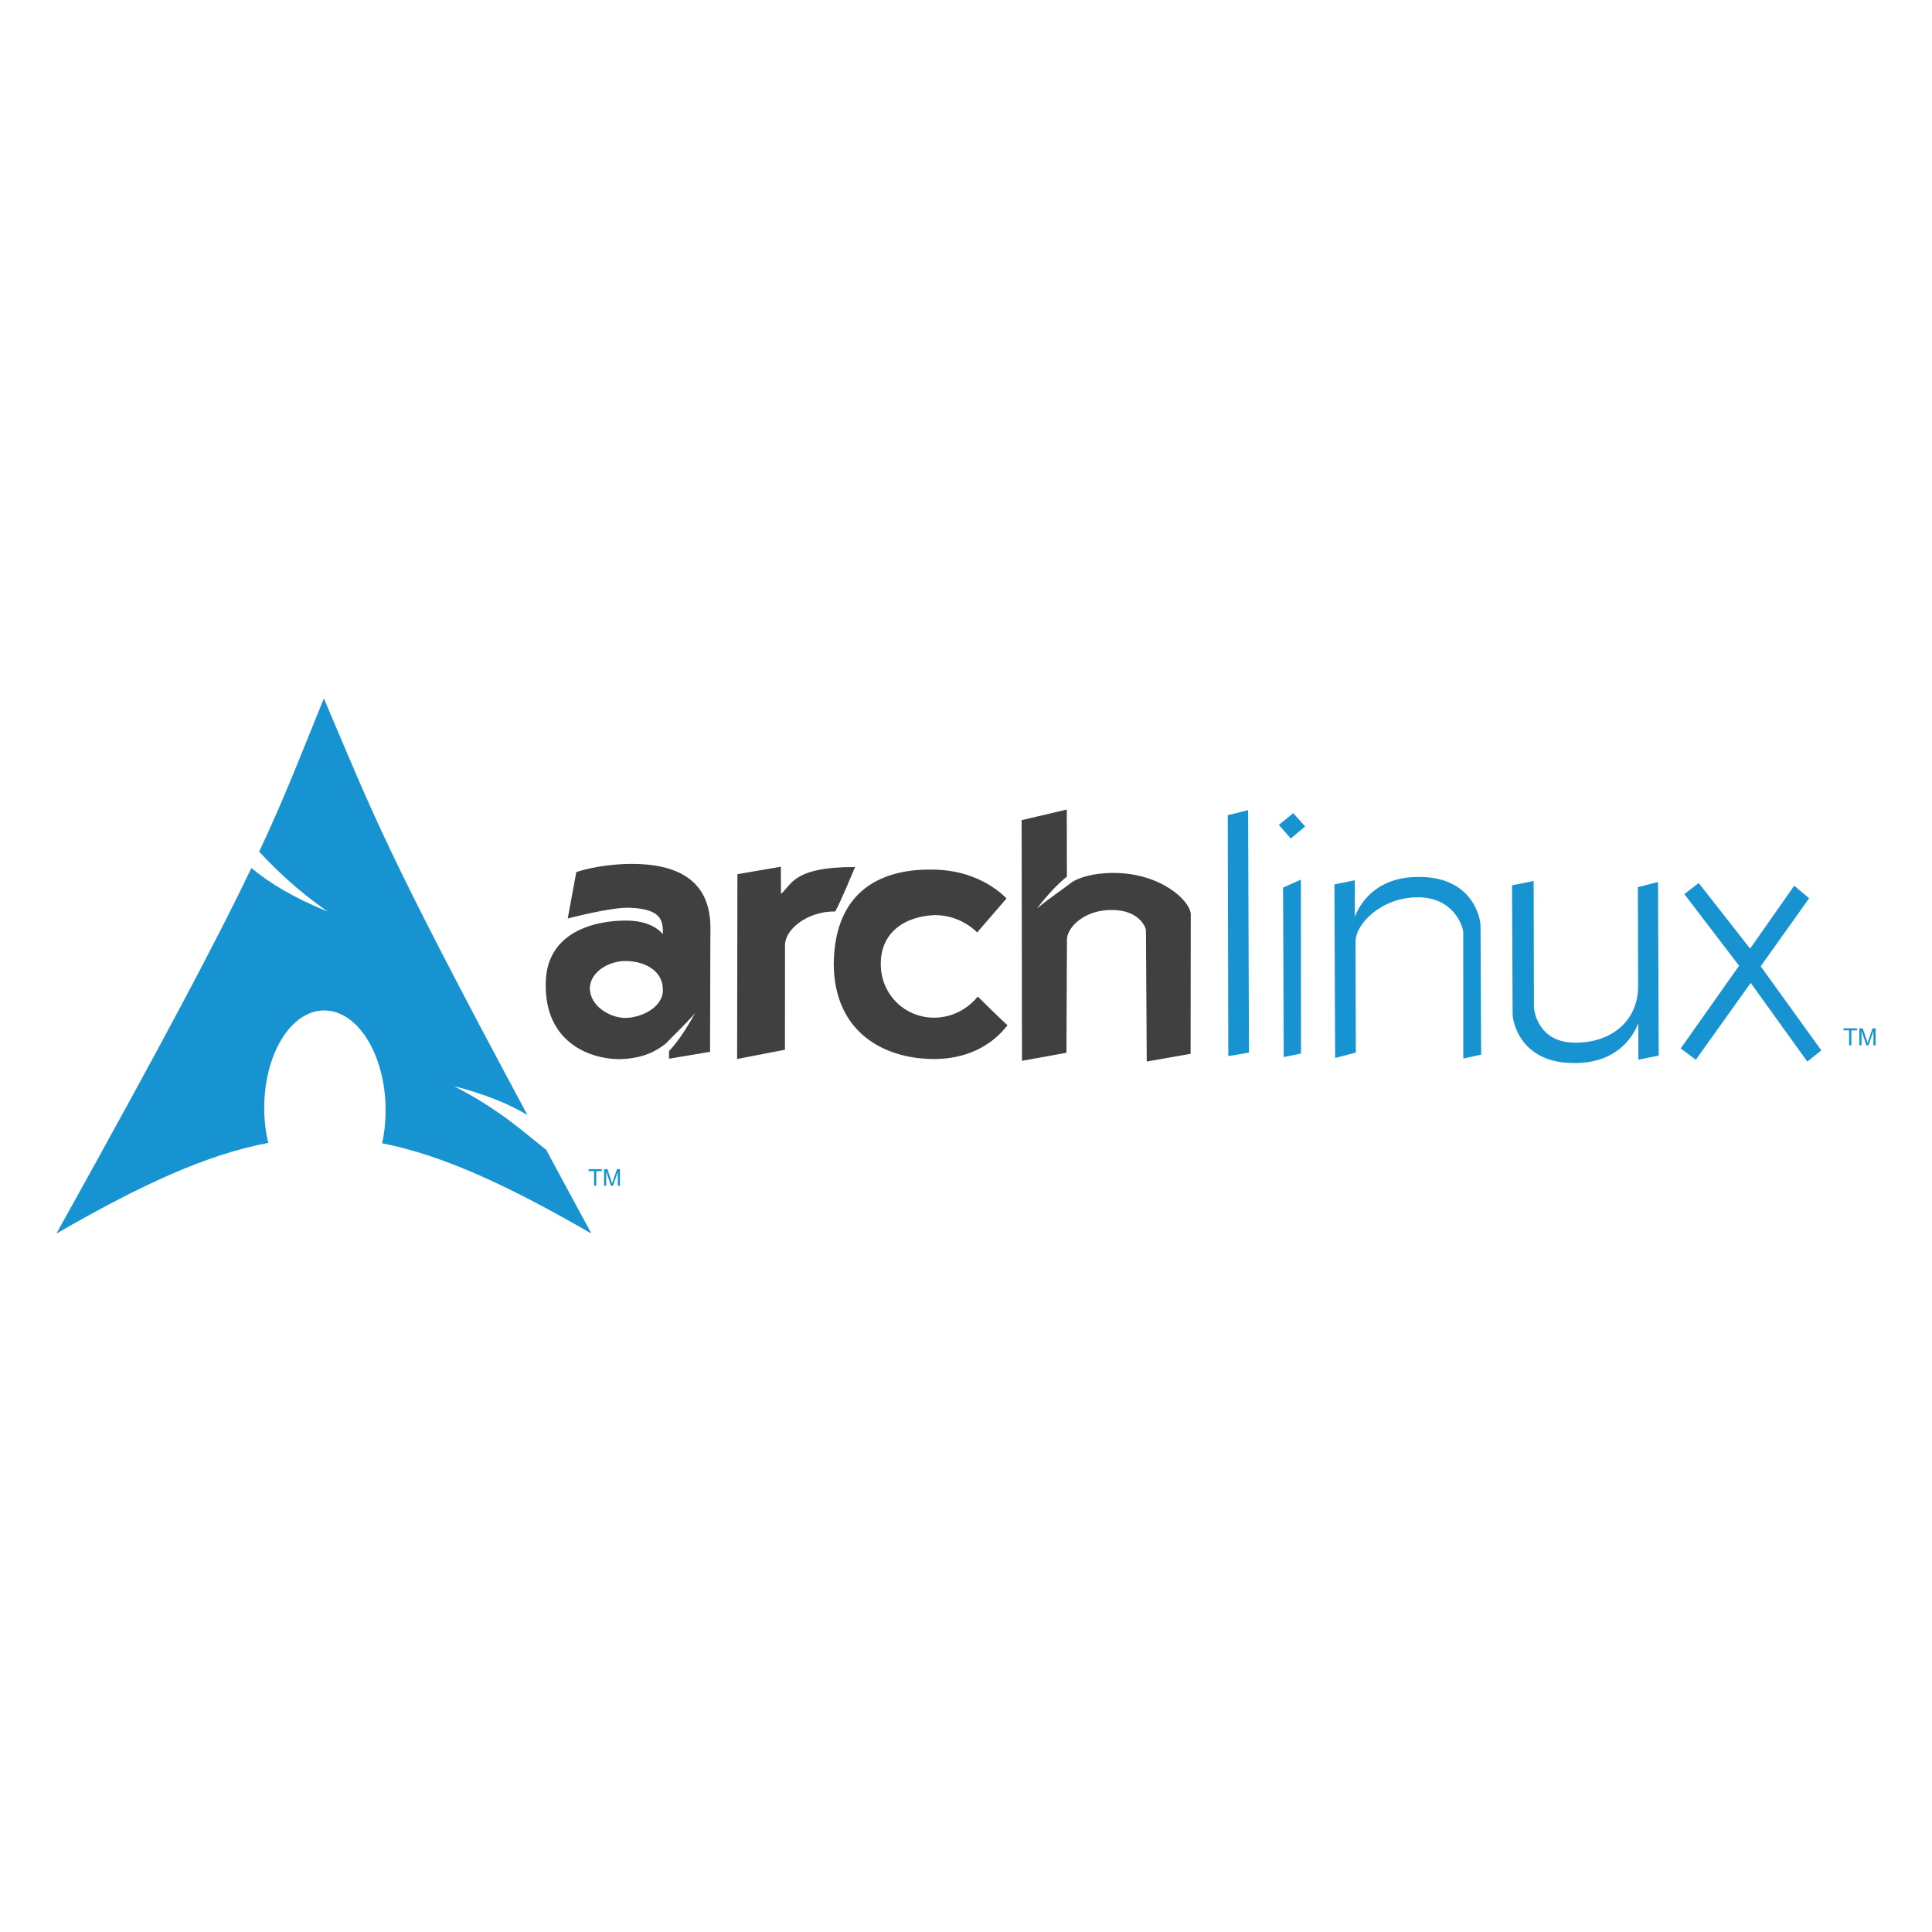<?xml version="1.0" encoding="utf-8"?>
<!-- Generator: Adobe Illustrator 16.0.0, SVG Export Plug-In . SVG Version: 6.00 Build 0)  -->
<!DOCTYPE svg PUBLIC "-//W3C//DTD SVG 1.1//EN" "http://www.w3.org/Graphics/SVG/1.1/DTD/svg11.dtd">
<svg version="1.1" id="svg2424" xmlns:svg="http://www.w3.org/2000/svg"
	 xmlns="http://www.w3.org/2000/svg" xmlns:xlink="http://www.w3.org/1999/xlink" x="0px" y="0px" 
	 viewBox="0 0 3000 3000" enable-background="new 0 0 3000 3000" xml:space="preserve">
<g>
	<g id="g2809" transform="matrix(0.638,0,0,0.638,36.486,2.171)">
		<path id="path2284" fill="#404040" d="M1481.566,2099.167c-63.286-0.106-115.805,12.87-136.115,19.955l-20.921,112.881
			c-0.04,0.415,104.061-27.76,149.931-26.101c75.915,2.725,82.905,29.01,81.581,64.495c1.298,2.079-19.591-32.065-85.271-33.206
			c-82.881-1.43-199.825,29.34-199.665,154.431c-2.234,140.699,105.105,182.079,178.21,182.844
			c65.72-1.194,96.545-24.894,113.43-37.58c22.17-23.186,47.545-46.506,71.744-74.49c-22.895,41.613-42.744,70.365-63.405,92.393
			v18.586l99.901-16.81l0.68-271.545C1670.651,2246.592,1693.71,2099.522,1481.566,2099.167z M1467.22,2335.592
			c41.406,0.565,88.901,20.98,88.965,70.11c0.214,44.69-55.979,68.711-92.525,68.332c-36.56-0.386-85.059-28.722-85.275-72.297
			C1379.091,2362.791,1424.13,2334.587,1467.22,2335.592z"/>
		<path id="path2286" fill="#404040" d="M1737.54,2124.257l-0.68,449.686l116.38-22.432l0.199-254.964
			c0.026-37.964,54.251-82.325,122.281-81.619c14.445-26.125,41.59-92.895,48.194-108.09
			c-151.99-0.366-153.925,43.684-180.364,65.36c-0.276-41.336-0.09-66.156-0.09-66.156L1737.54,2124.257L1737.54,2124.257z"/>
		<path id="path2288" fill="#404040" d="M2392.505,2183.292c-1.125-0.53-60.695-69.685-180.465-70.225
			c-112.184-1.865-238.009,41.629-240.03,229.734c0.981,165.385,120.871,230.021,240.666,231.277
			c128.189,1.329,179.194-80.151,182.266-82.172c-15.296-13.258-72.586-70.028-72.586-70.028s-35.784,50.942-105.224,51.595
			c-69.44,0.658-129.806-53.677-130.656-129.491c-0.894-75.815,55.485-116.89,131.175-120.205
			c65.536-0.009,103.35,42.305,103.35,42.305L2392.505,2183.292z"/>
		<path id="path2290" fill="#404040" d="M2539.195,1966.878l-109.88,25.829l0.821,585.734l108.239-19.551l1.225-275.633
			c0.231-28.905,41.812-73.295,111.236-71.885c66.389,0.689,81.219,44.24,81.05,49.739l1.915,319.106l106.734-18.856l0.406-338.38
			c0.704-32.56-71.32-101.325-187.09-101.814c-55.015,0.089-85.49,12.545-100.989,21.734c-26.531,20.491-56.855,40.131-86.646,65.19
			c27.549-35.385,50.67-59.844,73.249-78.035L2539.195,1966.878L2539.195,1966.878z"/>
	</g>
	<g id="g5326" transform="matrix(0.944,0,0.013,0.944,78.346,-412.489)">
		<path id="path2292" fill="#1793D1" d="M1912.071,1777.91l33.6-8.38l-4.06,398.87l-34.09,5.791L1912.071,1777.91z"/>
		<path id="path2294" fill="#1793D1" d="M2001.406,1896.954l29.525-13.065l-3.795,286.001l-28.425,5.864L2001.406,1896.954z
			 M1995.896,1793.819l23.93-19.309l19.34,21.865l-23.945,19.82L1995.896,1793.819z"/>
		<path id="path2296" fill="#1793D1" d="M2085.976,1891.744l33.575-6.83l-0.685,59.79c-0.03,2.566,19.325-66.795,107.95-65.249
			c86.064,0.48,99.199,67.109,98.524,82.05l-1.914,210.26l-29.43,6.36l2.769-207.674c0.421-6.065-12.595-57.351-73.419-57.541
			c-60.815-0.18-103.57,44.171-103.896,72.5l-2.114,182.951l-34.13,8.885L2085.976,1891.744L2085.976,1891.744z"/>
		<path id="path2298" fill="#1793D1" d="M2615.536,2173.274l-33.574,6.825l0.685-59.789c0.03-2.571-19.335,66.794-107.95,65.26
			c-86.065-0.486-99.2-67.115-98.525-82.06l1.91-210.256l35.67-7.18l-2.386,207.686c-0.064,5.665,5.981,58.159,66.8,58.345
			c60.815,0.174,103.931-36.62,105.021-92.027l1.89-163.854l33.22-8.45L2615.536,2173.274L2615.536,2173.274z"/>
		<path id="path2300" fill="#1793D1" d="M2685.156,1889.384l-23.736,18.37l88.34,117.785l-97.925,136.08l24.64,18.48l92.029-126.37
			l91.306,129.361l23.295-18.36l-97.845-138.32l81.204-111.855l-24.19-20.705l-74.004,103.505L2685.156,1889.384L2685.156,1889.384z
			"/>
	</g>
	<path id="path2518" fill="#1793D1" d="M502.917,1084.532c-36.979,90.675-59.29,149.989-100.465,237.97
		c25.25,26.76,56.23,57.925,106.565,93.125c-54.11-22.266-91.016-44.62-118.601-67.815
		c-52.699,109.965-135.26,266.606-302.81,567.655c131.69-76.025,233.77-122.895,328.905-140.779
		c-4.08-17.57-6.405-36.57-6.25-56.406l0.154-4.219c2.091-84.365,45.976-149.25,97.971-144.846
		c51.995,4.406,92.399,76.416,90.314,160.781c-0.39,15.879-2.189,31.145-5.314,45.314c94.104,18.41,195.095,65.16,325,140.154
		c-25.615-47.16-48.476-89.67-70.315-130.154c-34.39-26.65-70.265-61.35-143.439-98.906c50.3,13.07,86.31,28.156,114.375,45
		C597.022,1318.097,579.048,1263.177,502.917,1084.532z"/>
	<g id="text2634">
		<path id="path3660" fill="#1793D1" d="M2871.293,1623.242v-23.301h-8.705v-3.125h20.944v3.125h-8.745v23.301H2871.293"/>
		<path id="path3662" fill="#1793D1" d="M2887.172,1623.242v-26.426h5.271l6.255,18.711c0.57,1.75,1,3.045,1.266,3.914
			c0.3-0.965,0.76-2.375,1.404-4.238l6.325-18.391h4.7v26.424h-3.37v-22.119l-7.681,22.119h-3.154l-7.635-22.488v22.488h-3.381"/>
	</g>
	<g id="text2638">
		<path id="path2883" fill="#1793D1" d="M922.487,1841.306v-22.785h-8.51v-3.045h20.475v3.045h-8.545v22.785H922.487"/>
		<path id="path2885" fill="#1793D1" d="M938.013,1841.306v-25.83h5.145l6.115,18.285c0.56,1.705,0.97,2.98,1.229,3.826
			c0.301-0.941,0.75-2.32,1.375-4.141l6.176-17.971h4.6v25.83h-3.29v-21.619l-7.505,21.619h-3.08l-7.47-21.99v21.99H938.013"/>
	</g>
</g>
</svg>
